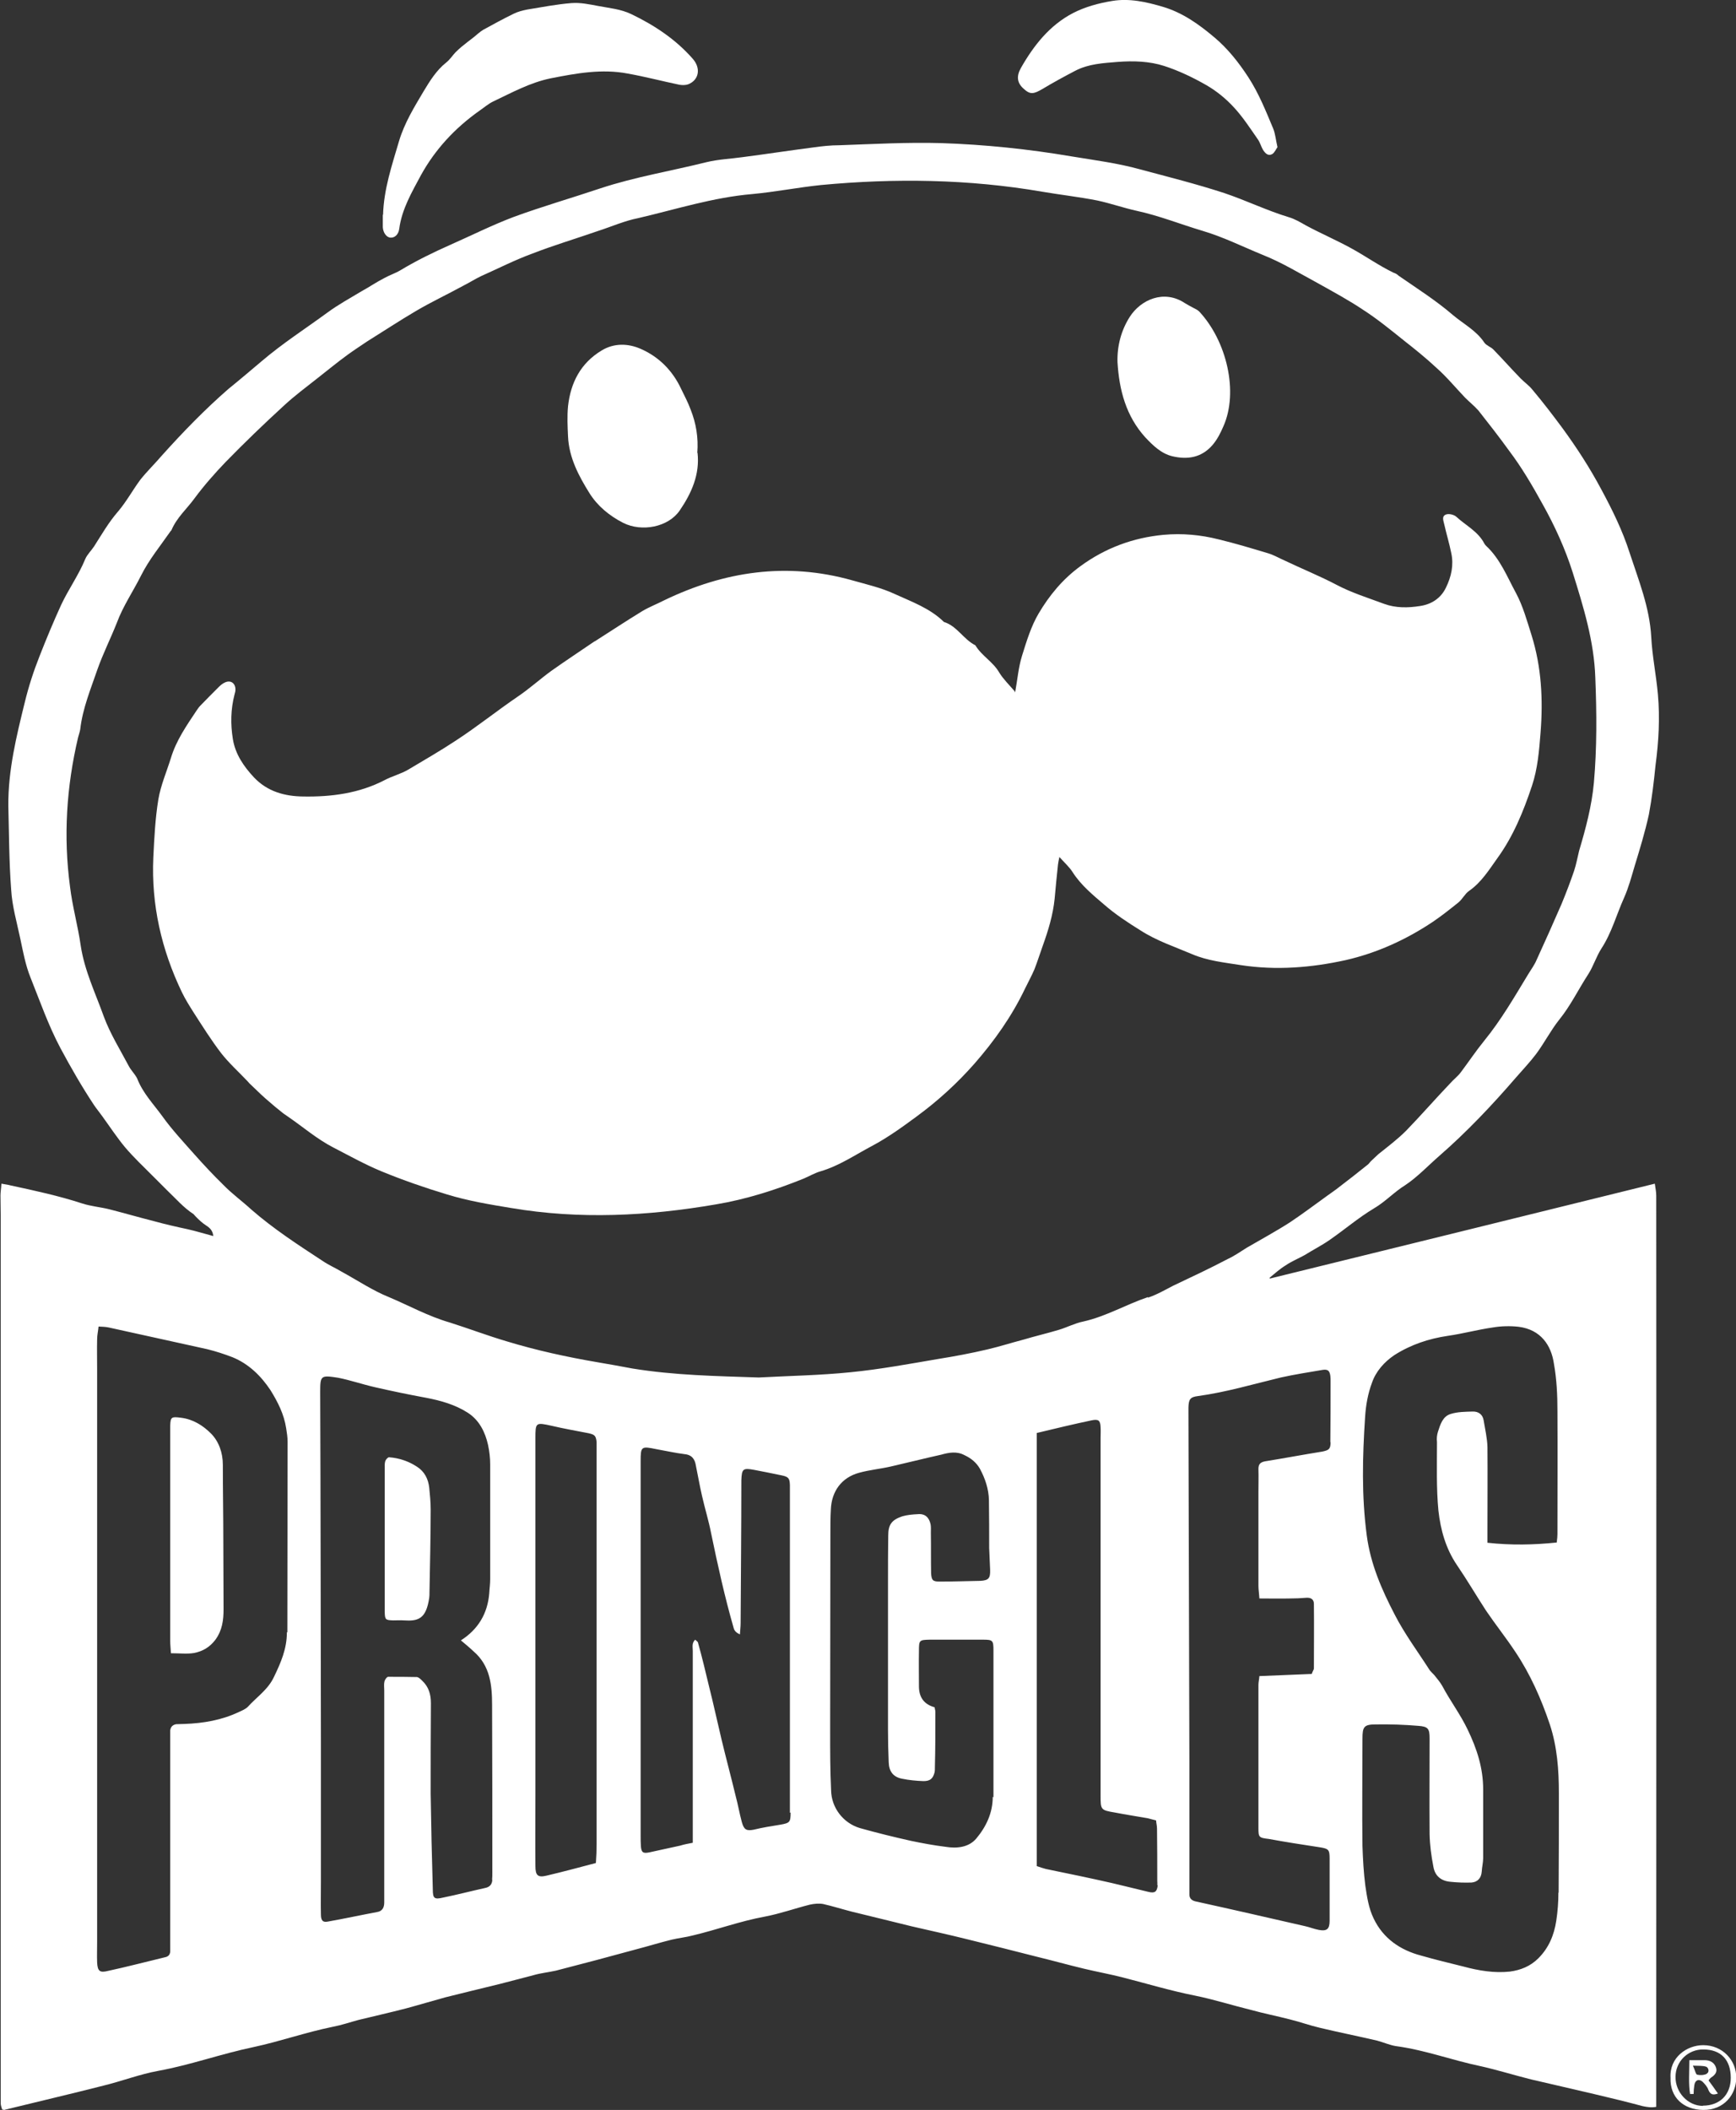 <?xml version="1.0" encoding="UTF-8"?><svg id="Capa_1" xmlns="http://www.w3.org/2000/svg" viewBox="0 0 72.92 88.61"><rect x="0" y="0" width="72.92" height="88.61" fill="#333333" stroke="none"/><defs><style>.cls-1{fill:#fff;}</style></defs><g id="lE46vu.tif"><g><path class="cls-1" d="M53.34,53.7s-.01-.03-.01-.04c.22-.18,.43-.37,.66-.51,.26-.18,.54-.29,.81-.44,.35-.22,.73-.41,1.07-.65,.62-.43,1.19-.92,1.84-1.31,.48-.28,.85-.69,1.32-.98,.51-.34,.95-.81,1.42-1.22,1.16-1.01,2.22-2.13,3.23-3.3,.28-.32,.59-.65,.84-.98,.35-.47,.62-1,.97-1.44,.48-.59,.81-1.28,1.22-1.91,.22-.34,.34-.75,.56-1.09,.43-.66,.63-1.42,.95-2.13,.19-.43,.31-.88,.44-1.32,.22-.72,.44-1.44,.6-2.17,.13-.69,.21-1.38,.28-2.07,.13-.98,.19-1.98,.1-2.97-.07-.81-.24-1.62-.28-2.42-.07-1.25-.53-2.38-.91-3.54-.29-.91-.72-1.79-1.19-2.66-.48-.9-1.03-1.75-1.63-2.57-.4-.54-.82-1.09-1.25-1.6-.15-.19-.34-.32-.5-.48-.4-.41-.76-.82-1.16-1.23-.1-.1-.29-.16-.37-.28-.34-.51-.87-.78-1.31-1.15-.72-.62-1.51-1.12-2.29-1.66-.06-.06-.13-.1-.22-.13-.6-.29-1.15-.68-1.73-1-.63-.35-1.29-.63-1.94-.98-.23-.13-.48-.28-.73-.35-.92-.28-1.78-.7-2.7-1.01-1.16-.38-2.36-.68-3.55-1-.94-.26-1.89-.38-2.86-.54-1.82-.31-3.66-.5-5.49-.56-1.42-.04-2.85,.04-4.27,.09-.37,0-.73,.04-1.09,.09-1,.13-1.98,.28-2.98,.41-.5,.07-1.01,.09-1.51,.21-1.48,.37-3.01,.62-4.46,1.1-1.22,.41-2.44,.76-3.64,1.2-.9,.34-1.78,.78-2.66,1.17-.72,.32-1.42,.66-2.1,1.07-.22,.13-.47,.21-.7,.34-.31,.16-.62,.37-.93,.54-.48,.29-.98,.56-1.44,.9-.93,.68-1.88,1.29-2.76,2.04-.45,.38-.92,.78-1.39,1.16-1,.87-1.92,1.82-2.8,2.8-.29,.34-.62,.66-.9,1.01-.32,.43-.59,.93-.94,1.34-.4,.46-.69,.97-1.01,1.47-.12,.18-.29,.34-.37,.53-.28,.68-.7,1.26-1.01,1.92-.32,.7-.62,1.42-.91,2.16-.25,.63-.46,1.28-.62,1.94-.35,1.42-.7,2.85-.69,4.33,.03,1.17,.03,2.36,.12,3.54,.04,.69,.24,1.37,.38,2.04,.12,.56,.22,1.12,.43,1.64,.4,1,.75,2.01,1.26,2.97,.44,.82,.9,1.62,1.41,2.39,.1,.15,.22,.29,.34,.46,.32,.44,.62,.9,.97,1.32,.35,.41,.75,.79,1.13,1.17,.21,.21,.41,.41,.62,.62,.37,.35,.69,.73,1.12,1.01,.03,.03,.06,.07,.09,.1,.13,.13,.26,.26,.43,.37s.28,.21,.31,.45c-.38-.1-.73-.21-1.09-.29-.47-.1-.95-.21-1.42-.34-.63-.16-1.25-.34-1.88-.5-.37-.09-.75-.12-1.12-.24-.98-.32-2-.54-3.02-.76-.1-.03-.22-.04-.37-.07-.01,.19-.04,.35-.04,.5,0,.28,.01,.56,.01,.84v37.28c0,.09,.04,.19,.06,.26,.06,.01,.09,.03,.12,.01,1.38-.34,2.76-.66,4.13-1.01,.78-.19,1.53-.48,2.3-.62,1.37-.25,2.66-.72,4.01-1,1.12-.24,2.19-.62,3.32-.85,.37-.07,.72-.19,1.09-.29,.66-.16,1.32-.31,1.98-.48,.56-.15,1.12-.32,1.67-.47,.75-.19,1.51-.37,2.28-.56,.48-.12,.95-.25,1.42-.37,.31-.09,.63-.12,.94-.19,1.13-.29,2.26-.59,3.39-.9,.5-.13,.98-.28,1.47-.4,.29-.07,.6-.1,.9-.18,1.01-.24,1.98-.6,3.02-.79,.63-.12,1.25-.34,1.88-.5,.18-.04,.38-.06,.56-.03,.4,.09,.81,.22,1.2,.32,.85,.21,1.69,.41,2.53,.62,.78,.18,1.56,.35,2.32,.54,.97,.24,1.94,.48,2.91,.73,.66,.16,1.34,.35,2.01,.51,.54,.13,1.1,.23,1.64,.37,1.01,.26,2.01,.56,3.02,.76,.79,.16,1.57,.41,2.35,.6,.54,.15,1.1,.26,1.64,.4,.41,.1,.82,.25,1.25,.35,.79,.19,1.6,.35,2.41,.54,.26,.07,.53,.19,.79,.23,1.2,.16,2.35,.59,3.54,.84,.72,.16,1.42,.38,2.14,.56,.9,.21,1.78,.41,2.67,.62,.68,.16,1.34,.32,2.01,.5,.19,.04,.37,.07,.57,.03v-.41c0-12.61,.01-25.24,0-37.85,0-.15-.03-.31-.06-.51-5.42,1.34-10.78,2.66-16.15,3.98Zm-41.29,14.86c0,.68-.25,1.26-.54,1.86-.25,.54-.73,.85-1.1,1.26-.1,.1-.25,.16-.38,.22-.72,.34-1.48,.47-2.28,.5-.12,0-.23,.01-.35,.01-.16,.03-.23,.12-.25,.26v9.22c.01,.18-.06,.28-.23,.31-.79,.19-1.59,.4-2.38,.57-.35,.09-.44,.01-.46-.35-.01-.29,0-.59,0-.87v-24.04c0-.43-.01-.85,0-1.26,0-.18,.04-.34,.06-.54,.18,.01,.29,.01,.43,.04,1.38,.31,2.75,.6,4.13,.91,.37,.09,.73,.21,1.07,.34,.68,.28,1.19,.78,1.59,1.38,.31,.5,.57,1.01,.66,1.6,.03,.19,.06,.38,.06,.57,0,2.66-.01,5.33-.01,7.99Zm8.63,10.38c-.01,.19-.1,.31-.31,.35-.59,.13-1.16,.28-1.75,.4-.38,.09-.44,.04-.44-.35-.04-1.34-.07-2.67-.09-4.01,0-1.28,0-2.54,.01-3.8,0-.37-.09-.69-.37-.95-.06-.06-.13-.13-.21-.15-.41-.01-.81-.01-1.22-.01-.06,.01-.13,.12-.15,.19-.03,.12-.01,.25-.01,.38v8.91c0,.22-.09,.37-.31,.4-.69,.13-1.38,.28-2.06,.4-.21,.04-.29-.04-.29-.31-.01-.46,0-.91,0-1.37v-5.8c-.01-4.93-.01-9.85-.03-14.77,0-.69,.03-.7,.75-.59,.51,.1,1.03,.28,1.56,.4,.7,.16,1.42,.31,2.13,.44,.63,.12,1.23,.29,1.76,.63,.48,.31,.73,.81,.85,1.35,.06,.28,.09,.56,.09,.82v4.82c0,.21-.03,.4-.04,.6-.07,.85-.47,1.51-1.19,1.97,.18,.15,.35,.29,.53,.46,.7,.6,.78,1.42,.78,2.26,.01,2.35,.01,4.68,.01,7.03,0,.1,0,.21-.01,.31Zm4.38-1.51c0,.26-.01,.54-.03,.81-.72,.19-1.39,.37-2.07,.53-.37,.09-.47-.01-.47-.4-.01-.98,0-1.98,0-2.97v-14.99c0-.68,.01-.68,.69-.53,.51,.12,1.03,.21,1.54,.31,.26,.06,.31,.1,.34,.37v16.87Zm8.15-1.31c0,.41-.04,.44-.43,.51-.38,.06-.75,.12-1.12,.21-.31,.06-.41,0-.5-.32-.1-.37-.16-.73-.26-1.1-.19-.79-.4-1.57-.59-2.36-.18-.75-.34-1.5-.53-2.25-.15-.62-.29-1.22-.46-1.82,0-.04-.06-.07-.12-.13-.15,.15-.1,.31-.1,.47v8.06c-.21,.04-.37,.07-.53,.12-.43,.09-.85,.19-1.28,.28-.28,.06-.35,.01-.37-.26-.01-.13-.01-.28-.01-.43v-15.74c0-.62,.03-.63,.66-.5,.4,.07,.79,.16,1.19,.21,.31,.03,.43,.22,.47,.48,.09,.43,.16,.85,.26,1.28,.12,.53,.28,1.04,.38,1.56,.28,1.35,.57,2.67,.95,3.99q.04,.16,.26,.26c.01-.18,.03-.32,.03-.48,.01-1.98,.03-3.96,.03-5.95v-.04c.02-.48,.06-.53,.54-.44,.38,.07,.76,.15,1.15,.23,.29,.06,.34,.12,.35,.41v13.76Zm8.49-.66c0,.68-.28,1.26-.69,1.75-.31,.37-.81,.43-1.29,.35-.48-.06-.98-.15-1.45-.25-.72-.16-1.45-.34-2.16-.54-.69-.21-1.19-.85-1.2-1.59-.04-.82-.04-1.63-.04-2.45,0-2.78,.01-5.56,.01-8.34,0-.34,0-.68,.02-1,.03-.76,.45-1.34,1.19-1.54,.44-.12,.88-.16,1.32-.26,.7-.16,1.41-.34,2.13-.5,.32-.09,.65-.15,.97,.02,.28,.13,.5,.31,.65,.57,.22,.41,.37,.85,.38,1.32,.01,.68,.01,1.35,.01,2.01l.04,.92c.01,.35-.06,.44-.41,.46-.57,.01-1.13,.03-1.7,.03-.29,0-.35-.04-.37-.35-.01-.57,0-1.15-.01-1.7,0-.12,.01-.24-.01-.35-.06-.29-.23-.46-.54-.43-.22,.01-.44,.03-.65,.09-.44,.15-.59,.34-.59,.81-.01,.63-.01,1.28-.01,1.91v6.26c0,.46,.01,.9,.03,1.35,.01,.38,.19,.62,.56,.69,.29,.06,.6,.09,.9,.1,.28,0,.4-.1,.47-.38,.01-.06,.01-.13,.01-.21,.02-.78,.02-1.54,.02-2.32,0-.07-.03-.13-.03-.19q-.66-.18-.66-.88c0-.48-.01-.98,0-1.48,0-.46,.01-.47,.46-.48h2.23c.41,0,.44,.03,.44,.45v6.17Zm6.93,3.71c-.03,.28-.12,.35-.4,.28-.51-.12-1.01-.25-1.53-.37-.92-.21-1.85-.4-2.77-.59-.12-.03-.23-.07-.38-.12v-18.19c.79-.19,1.54-.37,2.3-.53,.29-.06,.37,0,.38,.29,.01,.15,0,.29,0,.44v15.02c0,.6,0,.62,.6,.72,.47,.09,.92,.16,1.38,.24,.12,.03,.22,.06,.35,.09,.01,.13,.04,.23,.04,.35,.01,.73,.01,1.45,.01,2.19,0,.06,.01,.12,0,.18Zm-.4-24.7c-.92,.31-1.78,.82-2.73,1.03-.35,.07-.69,.25-1.03,.35-.5,.15-.98,.26-1.48,.41-.5,.13-1,.29-1.51,.41-.68,.16-1.37,.29-2.06,.4-1.23,.21-2.47,.44-3.7,.56-1.28,.13-2.55,.15-3.85,.22-1.78-.06-3.55-.09-5.32-.38-.48-.09-.97-.18-1.45-.26-1.29-.22-2.57-.5-3.82-.88-.81-.24-1.6-.54-2.39-.79-.9-.26-1.69-.7-2.54-1.06-.7-.28-1.35-.72-2.03-1.09-.25-.15-.51-.26-.76-.43-1.04-.68-2.07-1.35-3-2.16-.38-.35-.81-.66-1.17-1.03-.44-.43-.85-.87-1.25-1.32-.45-.51-.92-1.01-1.32-1.57-.37-.51-.82-.97-1.06-1.59-.09-.18-.24-.32-.34-.5-.37-.7-.79-1.37-1.06-2.1-.35-.98-.81-1.92-.97-2.98-.12-.84-.35-1.64-.45-2.48-.28-2.1-.15-4.18,.34-6.26,.03-.12,.07-.22,.09-.34,.1-.88,.44-1.69,.72-2.51,.24-.68,.56-1.31,.82-1.97,.26-.7,.68-1.31,1.01-1.97,.34-.68,.82-1.26,1.25-1.88l.03-.03c.22-.53,.65-.9,.97-1.34,.4-.54,.84-1.04,1.31-1.53,.79-.81,1.61-1.6,2.44-2.36,.44-.41,.94-.78,1.42-1.16,.41-.32,.82-.66,1.26-.98,.26-.19,.54-.37,.82-.56,.69-.43,1.37-.88,2.07-1.29,.63-.37,1.31-.69,1.95-1.04,.26-.13,.51-.29,.76-.41,.72-.32,1.42-.68,2.16-.95,.9-.35,1.84-.63,2.76-.95,.56-.18,1.12-.43,1.69-.54,1.59-.37,3.14-.87,4.79-1.01,.97-.09,1.92-.28,2.89-.38,3.1-.29,6.2-.25,9.28,.28,.76,.13,1.56,.22,2.32,.37,.56,.12,1.1,.31,1.64,.43,.97,.21,1.86,.57,2.8,.85,.87,.26,1.67,.66,2.5,1,.81,.32,1.56,.78,2.32,1.19,.66,.37,1.31,.72,1.92,1.13,.59,.38,1.15,.84,1.7,1.28,.47,.37,.92,.73,1.37,1.15,.43,.38,.79,.82,1.2,1.25,.18,.18,.38,.34,.56,.54,.44,.56,.88,1.12,1.29,1.69,.53,.7,.98,1.47,1.41,2.25,.51,.91,.95,1.88,1.26,2.86,.45,1.44,.9,2.89,.95,4.42,.06,1.48,.07,2.95-.06,4.42-.09,.97-.34,1.91-.62,2.85-.07,.28-.12,.57-.21,.84-.16,.47-.34,.94-.53,1.4-.34,.78-.69,1.57-1.04,2.33-.1,.24-.25,.43-.38,.65-.57,.94-1.12,1.89-1.82,2.75-.35,.43-.65,.88-.98,1.32-.13,.18-.31,.31-.45,.47-.63,.66-1.23,1.35-1.86,2-.35,.35-.76,.66-1.16,.98-.1,.1-.21,.19-.31,.29-.06,.06-.09,.12-.15,.16-.4,.32-.79,.63-1.2,.94-.16,.13-.32,.23-.48,.35-.53,.38-1.03,.76-1.57,1.12-.59,.38-1.22,.72-1.82,1.07-.26,.16-.51,.34-.79,.47-.76,.4-1.53,.76-2.31,1.13-.35,.18-.69,.38-1.06,.5Zm7.66,6.09c0,.29-.06,.34-.34,.4-.81,.13-1.6,.28-2.41,.41-.21,.04-.28,.13-.28,.32,.01,.32,0,.65,0,.97v3.94c0,.16,.03,.34,.04,.53,.47,0,.87,.01,1.28,0,.23,0,.47-.01,.7-.03,.19-.01,.31,.07,.31,.26,.01,.9,0,1.81,0,2.7,0,.07-.06,.13-.09,.24-.73,.03-1.45,.06-2.2,.09-.01,.15-.04,.25-.04,.37v5.99c0,.41,.01,.43,.44,.48,.7,.13,1.42,.24,2.14,.35,.37,.06,.41,.1,.41,.48v2.61c0,.35-.12,.44-.45,.38-.21-.04-.4-.12-.59-.16-1.53-.35-3.05-.7-4.6-1.04-.16-.04-.25-.13-.25-.29v-5.55c-.01-4.89-.03-9.76-.04-14.65v-.25c.01-.34,.07-.44,.4-.48,1.17-.16,2.32-.5,3.48-.78,.59-.13,1.17-.22,1.76-.32,.21-.03,.29,.03,.32,.25,.01,.07,.01,.16,.01,.25,0,.85,0,1.69-.01,2.54Zm9.57,18.94c0,.38-.03,.78-.09,1.17-.09,.59-.31,1.13-.75,1.57-.34,.34-.75,.5-1.2,.56-.66,.07-1.31-.04-1.94-.21-.6-.15-1.19-.29-1.78-.46-.88-.23-1.6-.72-2-1.56-.21-.43-.28-.91-.35-1.38-.07-.54-.1-1.1-.12-1.66-.02-1.5,0-3,0-4.51,0-.5,.06-.6,.56-.6,.6-.01,1.2,.01,1.79,.06,.41,.03,.47,.12,.47,.53,0,1.34-.01,2.67,0,4.01,.01,.47,.07,.92,.16,1.38,.07,.4,.34,.6,.73,.63,.29,.03,.57,.04,.87,.03,.25-.02,.41-.18,.43-.46,.01-.19,.06-.38,.06-.57v-2.88c0-.9-.26-1.7-.65-2.51-.31-.65-.73-1.2-1.07-1.84-.09-.16-.22-.31-.34-.46-.06-.06-.12-.12-.18-.19-.5-.78-1.06-1.53-1.48-2.35-.54-1.04-1.01-2.11-1.17-3.32-.22-1.66-.18-3.3-.07-4.96,.03-.5,.12-1,.29-1.45,.16-.47,.51-.87,.94-1.16,.69-.44,1.44-.69,2.25-.81,.63-.09,1.25-.26,1.88-.35,.35-.06,.73-.07,1.09-.03,.94,.12,1.37,.79,1.48,1.54,.12,.66,.15,1.34,.15,2,.01,1.72,0,3.44,0,5.17,0,.09-.01,.19-.03,.35-.97,.1-1.91,.12-2.91,.01v-.57c0-1.15,.01-2.29,0-3.45-.01-.37-.1-.75-.16-1.12-.04-.25-.22-.38-.47-.37-.31,.01-.62,.01-.91,.1-.34,.1-.44,.44-.54,.75-.04,.13-.06,.28-.04,.43,0,.97-.03,1.94,.06,2.88,.09,.81,.31,1.6,.78,2.29,.43,.63,.81,1.28,1.22,1.91,.4,.59,.84,1.14,1.23,1.73,.63,.94,1.09,1.98,1.45,3.05,.31,.94,.38,1.91,.38,2.89,0,1.38,0,2.76-.01,4.16Z"/><path class="cls-1" d="M16.09,9.03c.03-1.08,.37-2.08,.67-3.1,.23-.77,.64-1.43,1.03-2.09,.26-.43,.54-.89,.96-1.22,.15-.12,.25-.28,.38-.42,.08-.08,.17-.16,.25-.23,.17-.14,.34-.27,.51-.4,.14-.11,.26-.23,.41-.32,.42-.23,.84-.46,1.27-.67,.18-.09,.38-.14,.58-.18,.61-.1,1.23-.22,1.85-.27,.37-.03,.75,.05,1.12,.12,.47,.09,.95,.13,1.39,.34,.98,.47,1.87,1.06,2.59,1.88,.35,.4,.26,.89-.19,1.07-.11,.04-.25,.04-.37,.02-.72-.15-1.44-.34-2.17-.47-1.09-.21-2.17-.01-3.24,.2-.87,.18-1.63,.6-2.41,.97-.21,.1-.39,.26-.58,.39-1.02,.72-1.86,1.62-2.46,2.71-.38,.71-.8,1.42-.91,2.25-.03,.24-.19,.38-.36,.37-.17,0-.32-.21-.33-.44,0-.07,0-.15,0-.22,0-.1,0-.2,0-.31Z"/><path class="cls-1" d="M53.66,6.18c-.06,.08-.12,.23-.22,.29-.18,.1-.3-.04-.39-.18-.08-.14-.12-.3-.21-.43-.32-.46-.63-.94-1.01-1.35-.33-.36-.72-.68-1.15-.93-.56-.32-1.16-.61-1.78-.81-.62-.2-1.29-.22-1.95-.17-.61,.05-1.22,.08-1.78,.37-.46,.24-.92,.49-1.37,.76-.39,.23-.53,.25-.81-.01-.27-.24-.3-.52-.11-.86,.54-.95,1.21-1.8,2.19-2.31,.5-.26,1.09-.42,1.65-.51,.72-.12,1.43,.04,2.14,.25,.83,.25,1.51,.74,2.15,1.28,.56,.47,1.02,1.05,1.43,1.68,.44,.68,.73,1.41,1.04,2.15,.09,.22,.11,.48,.18,.78Z"/><path class="cls-1" d="M71.54,85.89c-.68,0-1.42,.51-1.37,1.37-.03,.82,.54,1.34,1.37,1.35,.88,.01,1.39-.65,1.39-1.35,.01-.73-.57-1.37-1.39-1.37Zm-.01,2.55c-.63,0-1.16-.57-1.15-1.22,0-.65,.53-1.16,1.17-1.15,.73,0,1.15,.43,1.15,1.19,0,.72-.47,1.17-1.17,1.17Z"/><path class="cls-1" d="M42.64,29.08c.1-.55,.14-1.06,.29-1.54,.19-.61,.38-1.24,.7-1.78,.45-.76,1.01-1.44,1.75-1.98,1.05-.77,2.22-1.2,3.5-1.32,.78-.07,1.55,0,2.3,.19,.71,.17,1.4,.38,2.1,.59,.23,.07,.45,.2,.68,.3,.73,.35,1.48,.65,2.2,1.03,.63,.33,1.31,.54,1.98,.79,.49,.18,1.01,.17,1.51,.09,.48-.07,.88-.33,1.09-.78,.22-.45,.33-.94,.22-1.44-.08-.4-.2-.79-.29-1.19-.03-.15-.13-.35,.06-.43,.12-.05,.34,0,.44,.09,.4,.37,.92,.62,1.18,1.13,.02,.04,.05,.07,.08,.1,.59,.55,.88,1.3,1.25,1.98,.29,.54,.46,1.16,.65,1.76,.42,1.34,.49,2.71,.38,4.1-.06,.76-.12,1.51-.36,2.23-.36,1.08-.79,2.13-1.46,3.05-.35,.49-.67,1.01-1.19,1.37-.17,.12-.27,.34-.44,.48-.35,.28-.7,.56-1.07,.81-1.12,.75-2.35,1.31-3.66,1.61-1.45,.32-2.93,.44-4.42,.21-.69-.11-1.39-.18-2.04-.46-.73-.31-1.49-.56-2.17-1-.53-.33-1.05-.67-1.52-1.08-.48-.41-.98-.82-1.33-1.37-.14-.22-.34-.39-.55-.63-.03,.14-.05,.23-.06,.32-.05,.48-.1,.96-.14,1.43-.07,.69-.27,1.34-.5,1.98-.12,.33-.22,.66-.35,.99-.12,.28-.27,.55-.4,.82-.55,1.15-1.28,2.18-2.11,3.13-.73,.83-1.54,1.57-2.44,2.23-.61,.45-1.22,.89-1.88,1.24-.7,.37-1.37,.83-2.15,1.06-.25,.07-.48,.21-.72,.31-1.19,.48-2.42,.87-3.68,1.08-2.85,.49-5.72,.64-8.61,.15-.91-.15-1.81-.3-2.69-.57-.93-.28-1.85-.6-2.75-.97-.7-.29-1.36-.66-2.02-1-.68-.35-1.27-.86-1.91-1.3-.08-.06-.17-.11-.25-.18-.18-.14-.36-.29-.53-.44-.12-.1-.24-.21-.36-.32-.16-.15-.31-.3-.47-.45-.03-.03-.06-.07-.09-.1-.37-.39-.77-.75-1.1-1.17-.42-.55-.79-1.14-1.17-1.73-.17-.27-.34-.54-.48-.83-.86-1.79-1.29-3.68-1.2-5.66,.04-.81,.08-1.63,.21-2.43,.1-.6,.35-1.17,.53-1.75,.22-.73,.65-1.35,1.07-1.98,.05-.07,.1-.15,.16-.21,.26-.27,.53-.54,.79-.8,.07-.07,.16-.14,.25-.18,.24-.11,.44,.03,.44,.3,0,.07-.02,.14-.04,.21-.16,.62-.17,1.24-.07,1.86,.1,.64,.46,1.16,.89,1.62,.56,.59,1.28,.79,2.06,.8,1.19,.02,2.35-.13,3.43-.69,.32-.17,.69-.26,.99-.44,.67-.4,1.35-.79,2-1.22,.89-.58,1.71-1.24,2.59-1.84,.49-.33,.93-.73,1.41-1.08,.59-.42,1.2-.82,1.8-1.23,.01,0,.02-.02,.04-.02,.66-.42,1.31-.85,1.98-1.26,.3-.18,.62-.3,.93-.46,2.53-1.22,5.15-1.61,7.89-.84,.6,.17,1.22,.31,1.78,.57,.72,.33,1.49,.6,2.08,1.18,.55,.17,.82,.73,1.32,.98,.26,.44,.74,.69,1,1.14,.17,.28,.42,.52,.65,.79Z"/><path class="cls-1" d="M29.3,19.02c.1,.9-.25,1.69-.75,2.42-.48,.7-1.59,.91-2.37,.52-.59-.3-1.09-.72-1.42-1.25-.45-.72-.86-1.49-.9-2.38-.02-.42-.04-.85,0-1.27,.11-.99,.53-1.81,1.41-2.34,.52-.32,1.12-.3,1.64-.07,.76,.33,1.34,.91,1.7,1.68,.14,.29,.29,.57,.4,.87,.23,.58,.33,1.18,.28,1.82Z"/><path class="cls-1" d="M46.94,15.21c-.02-.69,.16-1.35,.52-1.91,.45-.7,1.42-1.16,2.31-.57,.11,.07,.23,.13,.34,.19,.09,.05,.19,.09,.26,.16,1.16,1.24,1.66,3.38,1.02,4.82-.12,.28-.25,.54-.45,.78-.47,.55-1.07,.63-1.7,.48-.46-.11-.81-.45-1.13-.79-.81-.89-1.1-1.99-1.17-3.16Z"/><path class="cls-1" d="M7.18,69.43c-.01-.19-.03-.35-.03-.5,0-2.97,0-5.94,0-8.92,0-.04,0-.09,0-.13,.01-.38,.06-.39,.45-.34,.51,.06,.93,.33,1.26,.66,.33,.33,.5,.81,.5,1.31,0,1.06,.02,2.13,.02,3.19,0,.96,.01,1.92,.01,2.88,0,.45-.05,.88-.34,1.28-.24,.32-.54,.49-.9,.56-.29,.05-.6,.01-.98,.01Z"/><path class="cls-1" d="M16.16,64.6c0-.96,0-1.92,0-2.88,0-.12-.01-.24,.02-.35,.02-.07,.11-.17,.16-.17,.43,.03,.83,.17,1.18,.4,.31,.2,.47,.51,.51,.88,.03,.3,.06,.61,.06,.91,0,1.16-.03,2.33-.05,3.49,0,.07,0,.15-.01,.22-.13,.89-.46,.99-1.07,.95-.14-.01-.29,0-.44,0-.33-.01-.35-.03-.36-.35,0-.28,0-.55,0-.83,0-.76,0-1.51,0-2.27h0Z"/><path class="cls-1" d="M71.76,87.38s.06-.09,.1-.12c.15-.1,.29-.22,.22-.43-.07-.21-.25-.31-.47-.31h-.65c0,.51-.04,.97,.03,1.42h.15c0-.12,.01-.25,.03-.37,.03-.21,.18-.28,.34-.15,.1,.1,.21,.22,.25,.35,.09,.21,.21,.22,.4,.15-.13-.19-.26-.37-.4-.56Zm-.06-.29c-.12,.06-.28,.07-.41,.04-.06-.01-.09-.19-.18-.38,.26,.01,.41,0,.54,.04,.13,.03,.16,.25,.04,.29Z"/></g></g></svg>